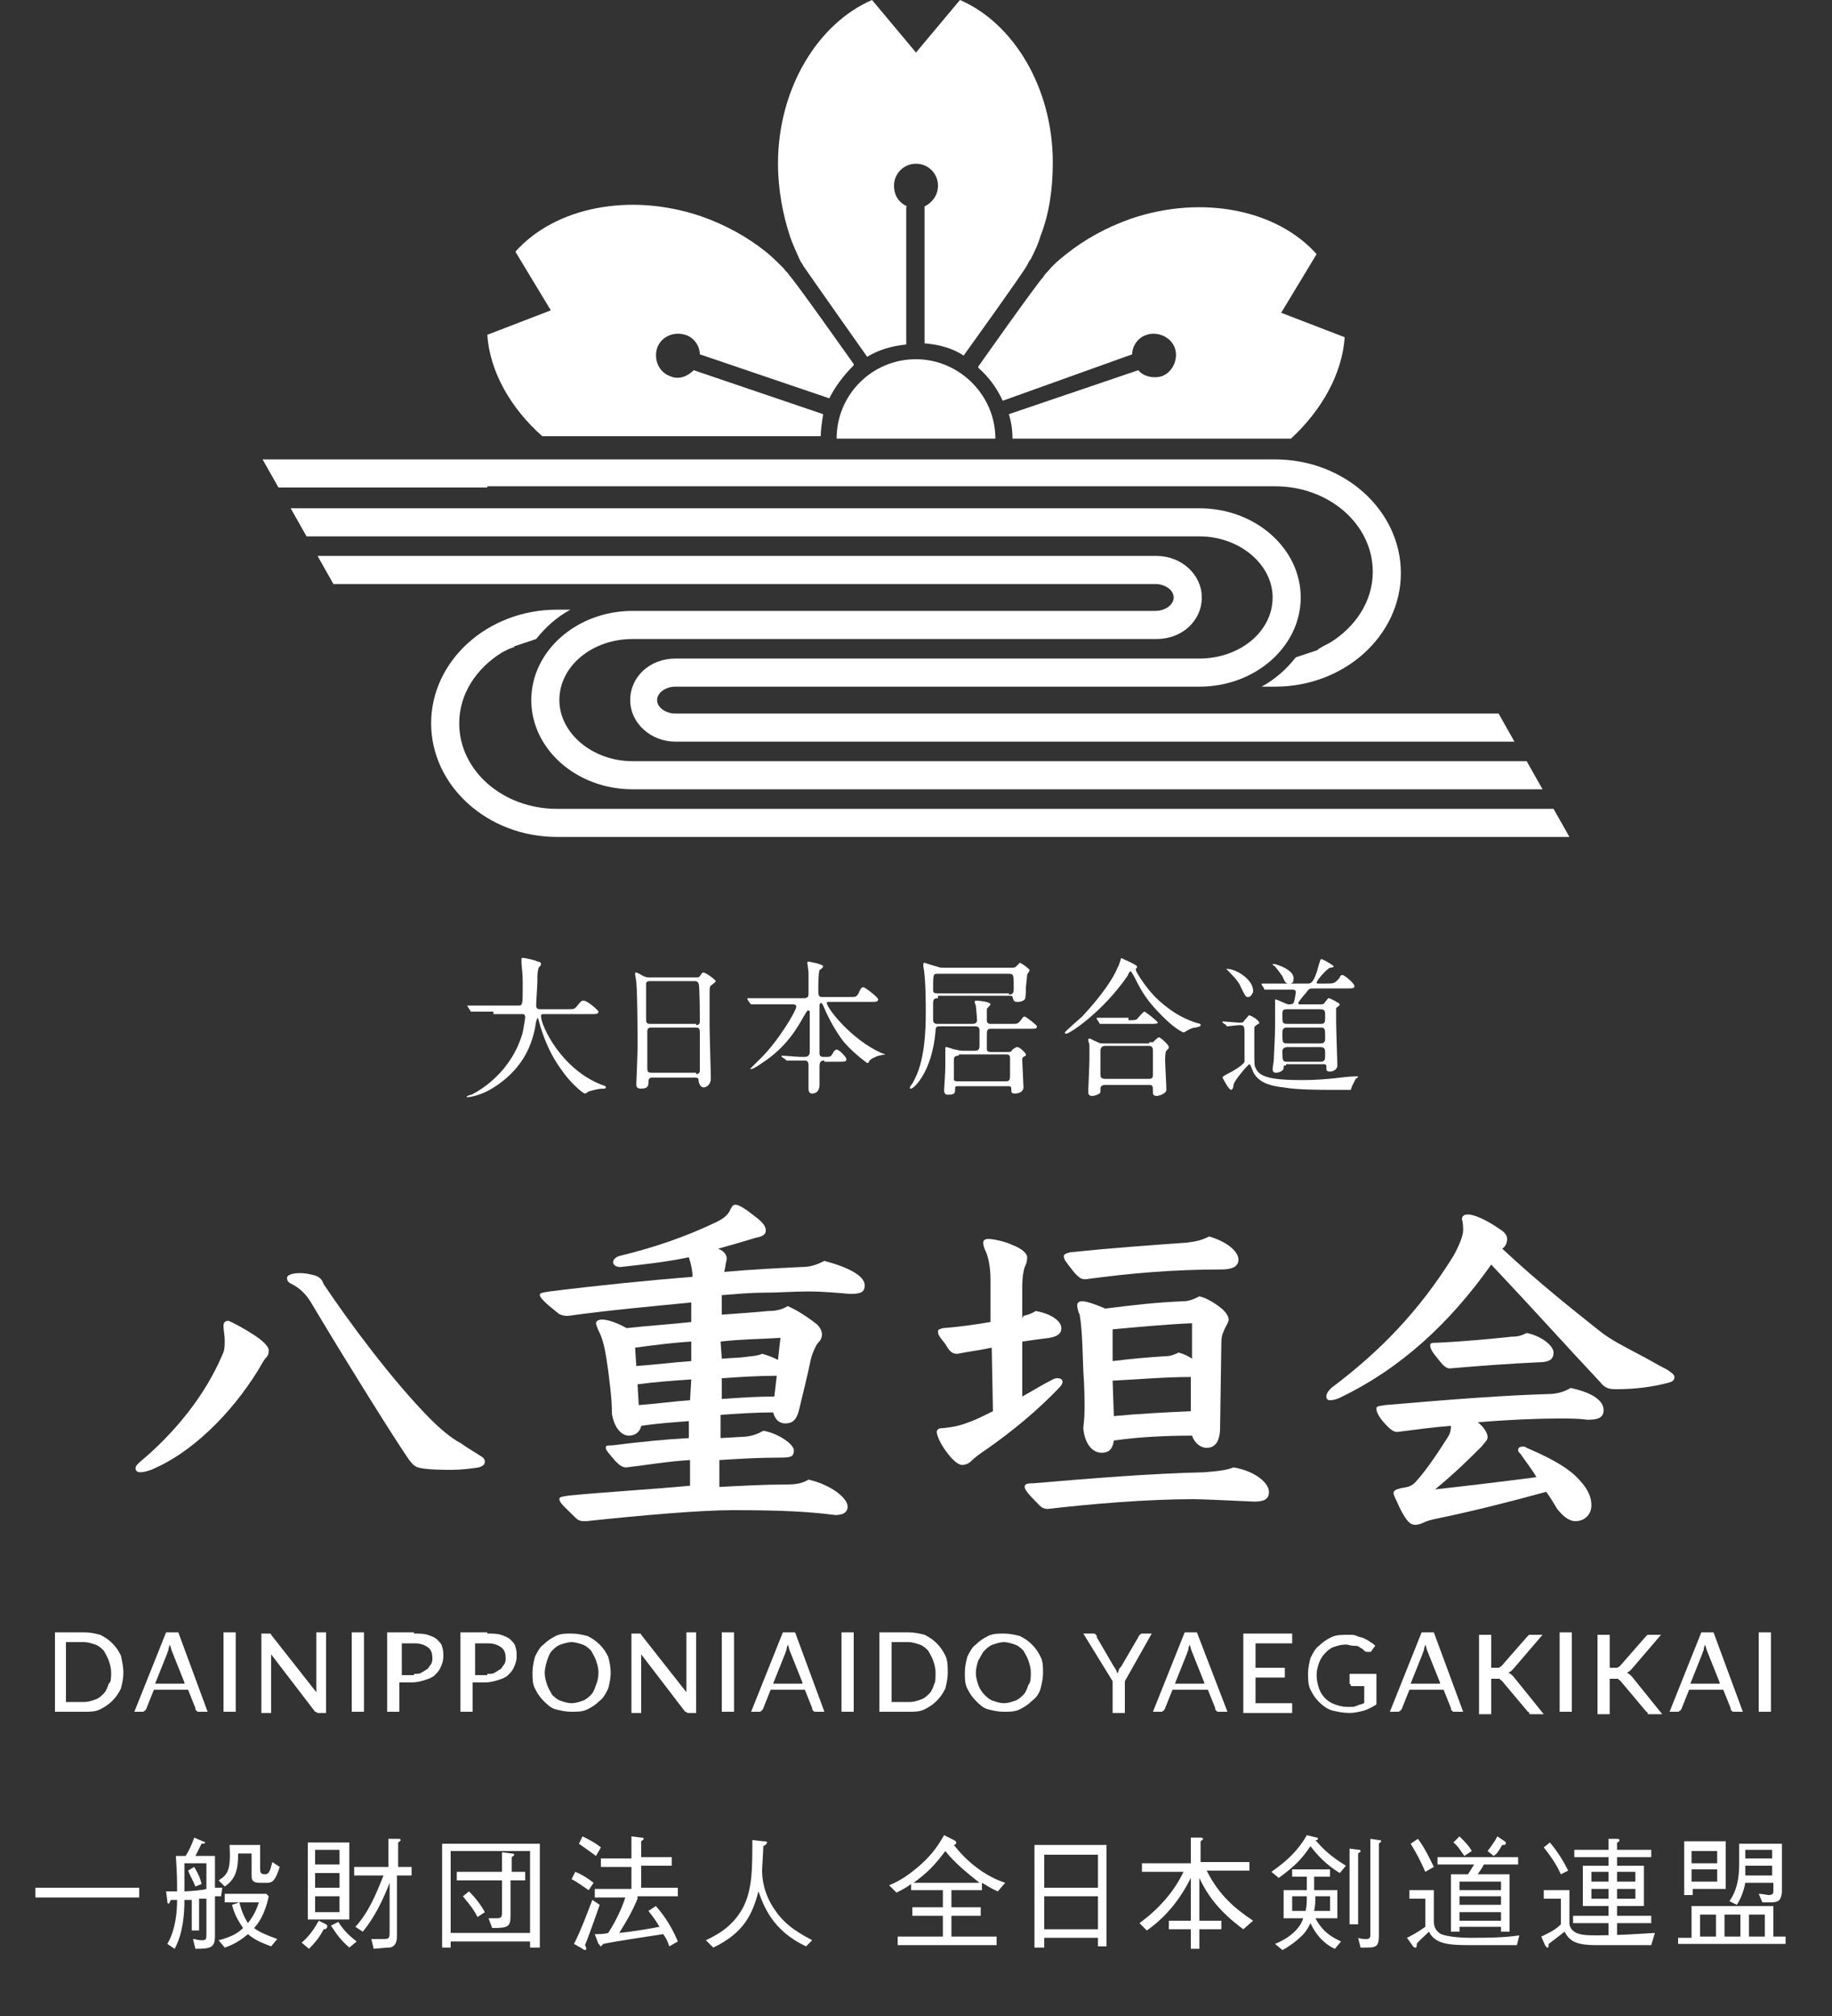 <?xml version="1.0" encoding="utf-8"?>
<!-- Generator: Adobe Illustrator 23.1.1, SVG Export Plug-In . SVG Version: 6.00 Build 0)  -->
<svg version="1.1" id="レイヤー_1" xmlns="http://www.w3.org/2000/svg" xmlns:xlink="http://www.w3.org/1999/xlink" x="0px"
	 y="0px" viewBox="0 0 150 165">
<rect x="0" y="0" width="150" height="165" fill="#333333" stroke="none"/>
<style type="text/css">
	.st0{fill:#fff;}
	.st1{fill:#fff;stroke:#fff;stroke-miterlimit:10;}
	.st2{fill:#fff;}
	.st3{fill:#fff;}
</style>
<g>
	<g>
		<polygon class="st0" points="74.9,32.1 75,32 74.9,32 		"/>
		<path class="st0" d="M74.3,16.9c-0.7-0.3-1.1-0.9-1.1-1.7c0-1,0.8-1.8,1.8-1.8c1,0,1.8,0.8,1.8,1.8c0,0.8-0.5,1.4-1.1,1.7v11.2
			c1.2,0.1,2.3,0.4,3.2,1l0,0c0,0,4.9-6.8,5.2-7.4c0.1-0.2,0.2-0.4,0.3-0.5c0.3-0.6,0.6-1.2,0.8-1.9c0.7-1.8,1-3.8,1-6
			C86.2,7.2,83,1.9,78.6,0L75,4.3l0,0h0l0,0L71.4,0c-4.4,1.9-7.7,7.2-7.7,13.4c0,2.1,0.4,4.2,1,6c0.2,0.6,0.5,1.2,0.8,1.9
			c0.1,0.2,0.2,0.3,0.3,0.5c0.4,0.6,5.2,7.4,5.2,7.4l0,0c1-0.6,2.1-0.9,3.2-1V16.9z"/>
		<polygon class="st0" points="75,4.3 75,4.3 75,4.3 		"/>
		<polygon class="st0" points="45.1,25.5 45.1,25.5 45.1,25.6 		"/>
		<polygon class="st0" points="104.9,25.6 104.9,25.5 104.9,25.5 		"/>
		<polygon class="st0" points="104.9,25.6 104.9,25.5 104.9,25.5 		"/>
		<polygon class="st0" points="45.1,25.5 45.1,25.5 45.1,25.6 		"/>
		<path class="st0" d="M75,29.4c-3.6,0-6.5,2.9-6.5,6.5h13C81.5,32.3,78.5,29.4,75,29.4z"/>
		<path class="st0" d="M67.4,33.9l-10.6-3.6c-0.5,0.5-1.2,0.8-1.9,0.5c-0.9-0.3-1.4-1.3-1.1-2.3c0.3-0.9,1.3-1.4,2.3-1.1
			c0.7,0.2,1.2,0.9,1.2,1.6l10.6,3.6c0.5-1,1.2-1.9,2-2.7l0-0.1c0,0-4.8-6.8-5.3-7.3c-0.1-0.2-0.3-0.3-0.4-0.5c-0.5-0.5-1-1-1.5-1.4
			c-1.5-1.2-3.3-2.2-5.3-2.9c-5.9-2-12-0.7-15.2,2.9l2.9,4.8l0,0l0,0l0,0l-5.2,2c0.2,3,1.9,6,4.5,8.3h22.8
			C67.2,35.2,67.3,34.5,67.4,33.9z"/>
		<path class="st0" d="M110.1,27.6l-5.2-2l0,0l0,0l0,0l2.9-4.8c-3.2-3.6-9.3-4.9-15.2-2.9c-2,0.7-3.8,1.7-5.3,2.9
			c-0.5,0.4-1,0.8-1.5,1.4c-0.1,0.1-0.3,0.3-0.4,0.5c-0.5,0.5-5.3,7.3-5.3,7.3l0,0.1c0.8,0.7,1.5,1.6,2,2.7L92.7,29
			c0-0.7,0.5-1.4,1.2-1.6c0.9-0.3,2,0.2,2.3,1.1c0.3,0.9-0.2,2-1.1,2.3c-0.7,0.2-1.5,0-1.9-0.5l-10.6,3.6c0.2,0.6,0.3,1.3,0.3,2
			h22.8C108.2,33.6,109.9,30.6,110.1,27.6z"/>
		<path class="st1" d="M95.3,50.4"/>
	</g>
	<path class="st0" d="M39.9,39.8h64.5c4.4,0,8,3.1,8,7c0,2.4-1.4,4.5-3.5,5.8c0,0-0.8,0.4-0.9,0.5c0,0-0.1,0-0.1,0.1
		c-0.6,0.2-1.2,0.4-1.8,0.6c-0.8,1-1.7,1.8-2.8,2.4h1.1h0c5.7,0,10.3-4.2,10.3-9.3c0-5.1-4.6-9.3-10.3-9.3h0H39.9H21.5l1.3,2.3H39.9
		z"/>
	<g>
		<path class="st0" d="M114.7,66.2H45.6c-4.4,0-8-3.1-8-7c0-2.4,1.4-4.5,3.5-5.8c0,0,0.6-0.3,0.6-0.3c0.1,0,0.2-0.1,0.3-0.1
			c0,0,0.1,0,0.1-0.1c0.6-0.2,1.2-0.4,1.8-0.6c0.8-1,1.7-1.8,2.8-2.4h-1.1h0c-5.7,0-10.3,4.2-10.3,9.3c0,5.1,4.6,9.3,10.3,9.3h0
			h69.1h13.8l-1.3-2.3H114.7z"/>
		<path class="st0" d="M55.3,58.4c-0.8,0-1.5-0.5-1.5-1.1c0-0.6,0.7-1.1,1.5-1.1h25.9v0h17c4.6,0,8.3-3.3,8.3-7.3s-3.7-7.3-8.3-7.3
			H23.8l1.3,2.3h73.1c3.3,0,6,2.3,6,5c0,2.8-2.7,5-6,5H85.8v0H55.3c-2.1,0-3.7,1.5-3.7,3.4c0,1.9,1.7,3.4,3.7,3.4H124l-1.3-2.3H55.3
			z"/>
		<path class="st0" d="M51.8,62.3c-3.3,0-6-2.3-6-5c0-2.8,2.7-5,6-5h23.2v0h19.7c2.1,0,3.7-1.5,3.7-3.4c0-1.9-1.7-3.4-3.7-3.4H26
			l1.3,2.3h67.3c0.8,0,1.5,0.5,1.5,1.1c0,0.6-0.7,1.1-1.5,1.1H79.5v0H51.8c-4.6,0-8.3,3.3-8.3,7.3c0,4,3.7,7.3,8.3,7.3h74.5
			l-1.3-2.3H51.8z"/>
	</g>
</g>
<g>
	<path class="st0" d="M40.4,82.8c-1.1,0-1.4,0-1.5,0c0,0-0.2,0-0.3,0c0,0-0.1,0-0.1-0.1l-0.2-0.3c0-0.1-0.1-0.1-0.1-0.1c0,0,0,0,0,0
		c0.1,0,0.5,0,0.5,0c0.6,0,1.1,0,1.6,0h2.1c0.4,0,0.4,0,0.4-1.7c0-0.3,0-0.9-0.1-1.7c0-0.1,0-0.3,0-0.4c0-0.1,0-0.1,0.1-0.1
		c0.2,0,1.1,0.2,1.2,0.3c0.2,0,0.3,0.1,0.3,0.2c0,0.1-0.1,0.2-0.2,0.3C44,79.6,44,79.7,44,80.3c0,0.3-0.1,1.7-0.1,2
		c0,0.3,0.2,0.3,0.4,0.3h2.1c0.6,0,0.6,0,0.8-0.2c0.4-0.5,0.4-0.5,0.6-0.5c0.3,0,1.2,0.8,1.2,0.9c0,0.2-0.2,0.2-0.6,0.2h-3.8
		c-0.3,0-0.3,0-0.3,0.2c0,0.7,1.6,4.3,5,5.6c0.3,0.1,0.3,0.1,0.3,0.2c0,0.1-0.1,0.1-0.2,0.1c-0.4,0-0.7,0.1-1.1,0.2
		c-0.1,0-0.3,0.2-0.4,0.2c-0.2,0-1.3-1-1.9-1.9c-0.9-1.2-1.5-2.6-1.9-4.1c0-0.1-0.1-0.2-0.1-0.2c0,0,0,0-0.1,0.3
		c-0.2,1.3-0.7,3.8-3.8,5.6c-0.9,0.5-1.7,0.6-1.8,0.6c0,0-0.1,0-0.1,0c0-0.1,0.3-0.2,0.4-0.2c0.8-0.4,3.3-1.9,4.2-5.1
		c0.1-0.5,0.2-1.2,0.2-1.2c0-0.3-0.1-0.3-0.3-0.3H40.4z"/>
	<path class="st0" d="M53.4,88.2c-0.1,0-0.3,0-0.3,0.3c0,0.3,0,0.6-0.6,0.6c-0.4,0-0.4-0.2-0.4-0.4c0,0,0.1-2.4,0.1-2.9
		c0-1.3,0-4.2-0.1-5.4c0-0.1-0.1-0.6-0.1-0.7c0-0.1,0-0.1,0.1-0.1c0,0,0.1,0,0.6,0.3C53,80,53,80,53.2,80h3.7c0.3,0,0.3,0,0.4-0.1
		c0.2-0.3,0.2-0.3,0.3-0.3c0.2,0,1,0.6,1,0.7c0,0.1-0.1,0.1-0.3,0.3c-0.2,0.1-0.2,0.2-0.2,0.8c0,1.3,0,1.5,0,2.6
		c0,0.7,0.1,3.7,0.1,4.3c0,0.4-0.3,0.7-0.6,0.7c0,0-0.3,0-0.4-0.5c0-0.2,0-0.3-0.3-0.3H53.4z M57,83.9c0.3,0,0.3-0.2,0.3-0.4
		c0-0.1,0-2.9-0.1-3c-0.1-0.2-0.2-0.2-0.3-0.2h-3.7c-0.2,0-0.3,0.1-0.3,0.2c0,0.1,0,2.7,0,2.9c0,0.2,0,0.4,0.3,0.4H57z M57,87.9
		c0.1,0,0.3,0,0.3-0.3c0-0.1,0-2.7,0-3c0-0.3,0-0.5-0.3-0.5h-3.7c-0.3,0-0.3,0.2-0.3,0.4c0,0.4,0,2.3,0,2.8c0,0.4,0,0.5,0.4,0.5H57z
		"/>
	<path class="st0" d="M67.5,86.8c-0.3,0-0.4,0.1-0.4,0.5c0,0.2,0,1.3,0,1.5c0,0.4-0.2,0.7-0.6,0.7c-0.3,0-0.3-0.3-0.3-0.4
		c0-0.1,0-0.7,0-0.7c0-0.4,0-1.1,0-1.2c0-0.4-0.2-0.4-0.3-0.4h-0.4c-0.3,0-0.6,0-0.8,0c-0.1,0-0.3,0-0.3,0s0,0-0.1-0.1L64,86.5
		c0,0,0,0,0-0.1c0,0,0,0,0,0c0.2,0,1.3,0.1,1.5,0.1h0.4c0.3,0,0.4-0.2,0.4-0.4c0-0.5,0-2.7,0-3.2c0-0.1,0-0.2-0.1-0.2
		c-0.1,0-0.1,0-0.4,0.5c-0.5,0.9-1.4,2.5-3.4,3.8c0,0-0.7,0.5-0.9,0.5c0,0-0.1,0-0.1,0s0.6-0.6,0.7-0.7c1.6-1.5,3.1-4.1,3.1-4.4
		c0-0.2-0.2-0.2-0.3-0.2h-1.6c-0.3,0-0.8,0-1.3,0c-0.1,0-0.4,0-0.5,0c0,0,0,0-0.1-0.1l-0.2-0.3c0,0,0-0.1,0-0.1c0,0,0,0,0,0
		c0.1,0,0.5,0,0.6,0c0.7,0,1.1,0,1.6,0h2.4c0.4,0,0.4-0.2,0.4-0.4c0-1,0-1.4,0-1.7c0-0.1-0.1-0.8-0.1-0.8c0-0.1,0.1-0.1,0.1-0.1
		c0,0,1.2,0.2,1.2,0.4c0,0.1-0.3,0.3-0.3,0.3c-0.1,0.3-0.1,1.3-0.1,1.6c0,0.4,0,0.6,0.3,0.6h2.2c0.6,0,0.6,0,0.8-0.3
		c0.2-0.5,0.3-0.5,0.4-0.5c0.1,0,1.2,0.8,1.2,1c0,0.2-0.2,0.2-0.6,0.2h-3.4c-0.2,0-0.2,0-0.2,0.1c0,0.4,2,3,4.5,4.1
		c0.3,0.1,0.3,0.1,0.3,0.1s-0.7,0.1-0.8,0.2c-0.2,0.1-0.3,0.1-0.5,0.3C71.1,87,71.1,87,71,87c0,0-1-0.7-1.8-1.6
		c-0.2-0.2-1.1-1.4-1.8-3.1c-0.1-0.2-0.1-0.2-0.2-0.2c-0.1,0-0.1,0.2-0.1,0.3c0,1,0,2.7,0,3.8c0,0.1,0,0.3,0.3,0.3h0.2
		c0.4,0,0.4,0,0.6-0.3c0-0.1,0.2-0.3,0.3-0.3c0.2,0,0.8,0.6,0.8,0.8c0,0.2-0.2,0.2-0.6,0.2H67.5z"/>
	<path class="st0" d="M76.8,81.7c-0.2,0-0.4,0-0.4,0.4c0,0.2,0,1.2,0,1.4c0,0.3,0.3,0.3,0.3,0.3h2.9c0.1,0,0.4,0,0.4-0.3
		c0-0.2-0.1-1.1-0.1-1.2c0,0-0.1-0.2-0.1-0.3c0-0.1,0.1-0.1,0.2-0.1c0.2,0,1.1,0.1,1.1,0.3c0,0.1-0.3,0.3-0.3,0.4c0,0.1,0,0.8,0,0.9
		c0,0.2,0.1,0.3,0.3,0.3h1.6c0.6,0,0.6,0,0.8-0.2c0.3-0.4,0.3-0.4,0.4-0.4c0.1,0,1,0.7,1,0.8c0,0.2-0.1,0.2-0.6,0.2h-3.2
		c-0.3,0-0.3,0.2-0.3,0.6c0,0.2,0,1,0,1.1c0,0.2,0.3,0.2,0.3,0.2h1.4c0.2,0,0.3,0,0.4-0.2c0.3-0.2,0.3-0.2,0.4-0.2
		c0.2,0,0.7,0.5,0.7,0.6c0,0.1,0,0.1-0.2,0.2c-0.1,0.1-0.1,0.1-0.1,0.3c0,0.1,0.1,2.1,0.1,2.2c0,0.3-0.3,0.5-0.7,0.5
		c-0.3,0-0.3-0.1-0.3-0.4c0-0.2-0.1-0.2-0.3-0.2h-4c-0.3,0-0.3,0-0.3,0.3c0,0.3-0.1,0.4-0.6,0.4c-0.3,0-0.3-0.3-0.3-0.4
		c0-0.1,0.1-1.3,0.1-1.9c0-0.3,0-0.8,0-1.2c0,0,0-0.3,0-0.3c0-0.1,0-0.1,0.1-0.1c0.1,0,0.6,0.2,0.7,0.2c0.4,0.1,0.6,0.1,0.7,0.1h0.9
		c0.4,0,0.4-0.2,0.4-0.5v-1.2c0-0.3-0.3-0.3-0.3-0.3h-3c-0.3,0-0.3,0.2-0.3,0.4c-0.3,3.4-1.8,4.7-2,4.7c-0.1,0-0.1,0-0.1-0.1
		c0-0.1,0.3-0.4,0.3-0.5c0.9-1.6,1-4,1-5.7c0-0.5,0-2.8-0.2-3.7c0,0,0-0.2,0-0.2s0-0.1,0.1-0.1c0,0,0.9,0.3,1,0.3
		c0.2,0.1,0.4,0.1,0.5,0.1h5.6c0.2,0,0.3,0,0.4-0.1c0.2-0.2,0.3-0.3,0.3-0.3c0.1,0,0.8,0.5,0.8,0.6c0,0.1-0.2,0.3-0.2,0.4
		c0,0.1-0.1,0.9-0.1,1c0,0.2,0,0.9-0.1,1c-0.2,0.2-0.5,0.2-0.6,0.2c-0.3,0-0.3-0.1-0.4-0.4c0-0.1-0.1-0.1-0.3-0.1H76.8z M82.6,81.4
		c0.4,0,0.4-0.2,0.4-0.6c0-1,0-1.1-0.4-1.1h-5.8c-0.4,0-0.4,0-0.4,1.3c0,0.2,0,0.3,0.4,0.3H82.6z M78.5,86.4c-0.4,0-0.4,0.2-0.4,0.4
		s0,1.5,0,1.6c0.1,0.1,0.2,0.1,0.3,0.1h4c0.3,0,0.3-0.2,0.3-0.6c0-0.2,0-1.1,0-1.3c0-0.3-0.2-0.3-0.3-0.3H78.5z"/>
	<path class="st0" d="M93.1,79.1C93.1,79.1,93.1,79.1,93.1,79.1c0,0.1,0,0.1-0.1,0.2c0,0,0,0.1,0,0.1c0,0.1,0.8,1.5,1.9,2.5
		c0.9,0.8,1.8,1.4,3,1.8c0.4,0.1,0.4,0.1,0.4,0.2c0,0.1,0,0.1-0.4,0.2c-0.3,0-0.6,0.2-0.8,0.3c0,0-0.1,0.1-0.2,0.1
		c0,0-0.6-0.2-1.7-1.3c-1.3-1.3-1.7-2-2.3-3.2c-0.1-0.2-0.3-0.5-0.3-0.5c-0.1,0-0.1,0-0.3,0.4c-2,2.9-4.7,4.7-5,4.7
		c-0.1,0-0.1,0-0.1-0.1c0-0.1,1.2-1.1,1.4-1.3c1.6-1.7,2.6-3.2,2.9-4c0.1-0.1,0.3-0.8,0.3-0.8C91.7,78.4,93,78.9,93.1,79.1z
		 M94.1,85.3c0.1,0,0.2,0,0.3,0c0.1-0.1,0.4-0.4,0.5-0.4c0.1,0,0.8,0.6,0.8,0.8c0,0.1,0,0.1-0.2,0.3c-0.1,0.1-0.1,0.6-0.1,0.8
		c0,0.4,0.1,2,0.1,2.4c0,0.3-0.6,0.5-0.8,0.5c-0.3,0-0.3-0.2-0.3-0.3c0-0.5,0-0.6-0.3-0.6h-3.6c-0.1,0-0.4,0-0.4,0.3s0,0.4-0.1,0.4
		c-0.1,0.1-0.4,0.2-0.6,0.2c-0.3,0-0.3-0.3-0.3-0.3c0-0.1,0.1-2.3,0.1-2.7c0-0.3,0-0.9,0-1.2c0,0-0.1-0.3-0.1-0.4c0,0,0-0.1,0.1-0.1
		c0.1,0,0.6,0.3,0.7,0.3c0.1,0.1,0.3,0.1,0.5,0.1H94.1z M92.4,83.5c0.4,0,0.6,0,0.7-0.1c0.1-0.1,0.5-0.6,0.6-0.6
		c0.1,0,1.1,0.8,1.1,0.9c0,0.1-0.3,0.1-0.6,0.1h-2.3c-0.9,0-1.2,0-1.5,0c0,0-0.2,0-0.3,0c0,0-0.1,0-0.1-0.1l-0.2-0.3
		c0,0,0-0.1,0-0.1c0,0,0,0,0,0c0.1,0,0.5,0,0.5,0c0.6,0,1.1,0,1.7,0H92.4z M94.1,88.3c0.3,0,0.3-0.2,0.3-0.4c0-0.3,0-1.6,0-1.9
		c0-0.1,0-0.4-0.3-0.4h-3.6c-0.3,0-0.4,0.2-0.4,0.4c0,0.3,0,1.6,0,1.9c0,0.2,0,0.4,0.4,0.4H94.1z"/>
	<path class="st0" d="M100.1,83.7C100,83.6,100,83.6,100.1,83.7c0-0.1,0-0.1,0-0.1c0.2,0,1.2,0.1,1.4,0.1c0.2,0,0.3,0,0.4-0.2
		c0.3-0.3,0.3-0.4,0.4-0.4c0.1,0,0.8,0.4,0.8,0.6c0,0.1,0,0.1-0.1,0.1c-0.1,0.1-0.3,0.2-0.3,0.3c0,0.1,0,1.3,0,1.5
		c0,1.5,0,1.6,0.1,1.8c0.3,0.7,1.1,1,3.8,1c2.2,0,3.5-0.3,4.3-0.3c0,0,0.3,0,0.3,0c0,0,0,0.1-0.2,0.2c0,0-0.2,0.4-0.3,0.6
		c0,0-0.1,0.3-0.1,0.3c0,0-1.2,0-1.4,0c-1.1,0-3,0-4.1-0.2c-0.9-0.1-1.9-0.3-2.4-1.1c-0.1-0.1-0.3-0.8-0.4-0.8
		c-0.1,0-1.3,1.4-1.3,1.7c0,0.2-0.1,0.4-0.2,0.4c-0.2,0-0.7-1-0.7-1c0-0.1,0.1-0.1,0.2-0.2c0.2-0.1,1.4-0.7,1.6-1.1
		c0-0.1,0-1.9,0-2.1c0-0.8,0-0.9-0.4-0.9c-0.2,0-0.9,0.1-1,0.1c0,0-0.1,0-0.1-0.1L100.1,83.7z M102.2,81.6c-0.2,0-0.2,0-0.6-0.8
		c-0.1-0.3-0.4-0.7-1-1.3c0,0-0.2-0.2-0.2-0.2c0,0,0.1,0,0.1,0c0.7,0,2.2,0.9,2.1,1.9C102.5,81.4,102.4,81.6,102.2,81.6z
		 M105.3,87.2c-0.2,0-0.2,0-0.2,0.2c0,0.3-0.5,0.4-0.6,0.4c-0.1,0-0.3,0-0.3-0.3c0-0.1,0.1-0.7,0.1-0.8c0-0.5,0.1-1.7,0.1-2.7
		c0-0.3,0-2.1,0-2.1c0,0,0-0.1,0-0.1c0.2,0,0.5,0.2,0.8,0.3c0,0,0.2,0.1,0.3,0.1c0.2,0,0.3,0,0.4-0.1c0.1-0.1,0.2-0.9,0.2-0.9
		c0-0.2-0.2-0.2-0.3-0.2h-0.4c-1.1,0-1.4,0-1.5,0c0,0-0.2,0-0.3,0s-0.1,0-0.1-0.1l-0.2-0.3c0,0,0-0.1,0-0.1c0,0,0,0,0,0
		c0.1,0,0.5,0,0.5,0c0.6,0,1.1,0,1.6,0h1.7c0.2,0,0.5,0,0.9-1.6c0,0,0.1-0.3,0.1-0.3s0-0.1,0.1-0.1c0.1,0,1,0.5,1,0.6
		c0,0.1-0.3,0.1-0.3,0.1c-0.4,0.2-1.1,1.1-1.1,1.2c0,0,0,0.1,0.1,0.1h0.7c0.6,0,0.7,0,1.1-0.5c0-0.1,0.1-0.2,0.2-0.2
		c0.2,0,1,0.7,1,0.9c0,0.2-0.2,0.2-0.6,0.2h-2.7c-0.4,0-0.4,0-0.7,0.4c-0.1,0.1-0.6,0.7-0.6,0.8c0,0.1,0.1,0.1,0.1,0.1h1.7
		c0.2,0,0.3,0,0.4-0.2c0.2-0.2,0.2-0.3,0.3-0.3c0.1,0,0.9,0.4,0.9,0.5c0,0.1-0.3,0.3-0.3,0.3c0,0.1,0,0.2,0,1.1
		c0,0.6,0.1,3.4,0.1,3.6c0,0.3-0.3,0.5-0.6,0.5c-0.3,0-0.3-0.1-0.3-0.3c0-0.2,0-0.3-0.2-0.3H105.3z M105.5,80.5
		c-0.2,0-0.3-0.1-0.5-0.6c-0.2-0.3-0.6-0.8-0.6-0.8c0,0-0.2-0.1-0.2-0.2c0,0,0.1,0,0.1,0c0.2,0,1.8,0.5,1.6,1.3
		C105.9,80.5,105.7,80.5,105.5,80.5z M108.1,85.4c0.4,0,0.4-0.2,0.4-0.5c0-0.7,0-0.8-0.4-0.8h-2.7c-0.4,0-0.4,0.2-0.4,0.5
		c0,0.7,0,0.8,0.4,0.8H108.1z M108.1,83.8c0.4,0,0.4-0.1,0.4-0.7c0-0.3,0-0.5-0.4-0.5h-2.7c-0.4,0-0.4,0.1-0.4,0.5
		c0,0.6,0,0.7,0.4,0.7H108.1z M108.1,86.9c0.4,0,0.4-0.2,0.4-0.6c0-0.4,0-0.6-0.4-0.6h-2.7c-0.3,0-0.4,0.2-0.4,0.3
		c0,0.8,0,0.9,0.4,0.9H108.1z"/>
</g>
<g>
	<path class="st2" d="M2.9,155.3v-0.8h8.5v0.8H2.9z"/>
	<path class="st2" d="M18.1,155.2c-0.1,0-0.3,0-0.5,0v3.2c0,1-0.3,1.1-1.6,1.1l-0.2-0.8c0.2,0,0.4,0.1,0.7,0.1
		c0.4,0,0.4-0.1,0.4-0.5v-2.9c-0.2,0-0.4,0-0.6,0v2.6h-0.6v-2.5c-0.2,0-0.4,0-0.6,0c0,1.1-0.1,2.7-0.8,4l-0.6-0.4
		c0.7-1.2,0.8-2.7,0.8-3.6c-0.2,0-0.4,0-0.5,0c-0.1,0.1-0.1,0.3-0.2,0.3c-0.1,0-0.1-0.1-0.1-0.2l-0.1-0.8c0.1,0,0.2,0,0.4,0
		c0.3,0,0.4,0,0.5,0c0-1,0-1.3-0.1-2.9h0.8c0.3-0.5,0.5-0.9,0.7-1.5l0.7,0.3c0.1,0,0.2,0.1,0.2,0.1c0,0.1-0.2,0.1-0.3,0.1
		c-0.2,0.4-0.3,0.6-0.5,1h1.6v2.6c0.3,0,0.4,0,0.6,0L18.1,155.2z M16.9,152.5h-1.8c0,0.7,0,1.8,0,2.3c0.3,0,1.6-0.1,1.8-0.2V152.5z
		 M16,154.4c-0.2-0.5-0.4-0.8-0.6-1.3l0.5-0.3c0.3,0.5,0.5,0.9,0.6,1.4L16,154.4z M21.8,154.1h-0.5c-0.6,0-0.7-0.2-0.7-0.6v-1.8
		h-1.1c0,1.3-0.2,2.1-1.1,2.7l-0.5-0.5c0.8-0.5,1-0.9,0.9-2.9h2.5v2c0,0.3,0.1,0.4,0.4,0.4c0.3,0,0.4-0.2,0.6-1l0.6,0.4
		C22.5,154.1,22.2,154.1,21.8,154.1z M22.2,159.3c-0.8-0.3-1.3-0.5-1.9-1c-0.7,0.6-1.3,0.9-1.9,1.1l-0.5-0.6c1.2-0.3,1.7-0.7,2-1
		c-0.4-0.6-0.7-1.1-0.9-1.9l0.6-0.2c0.2,0.8,0.4,1.2,0.7,1.7c0.3-0.4,0.6-0.8,0.9-1.7h-2.8v-0.7h3.4l0.2,0.2
		c-0.3,1.5-0.9,2.3-1.2,2.6c0.4,0.3,0.8,0.5,1.9,0.9L22.2,159.3z"/>
	<path class="st2" d="M26.5,157.9c-0.3,0.6-0.7,1.1-1.2,1.6l-0.6-0.5c0.8-0.7,1.1-1.3,1.4-1.8l0.6,0.3c0,0,0.1,0.1,0.1,0.1
		C26.8,157.9,26.6,157.9,26.5,157.9z M25.2,157.1v-6.3h3.4v6.3H25.2z M27.8,151.4h-2v1.2h2V151.4z M27.8,153.3h-2v1.2h2V153.3z
		 M27.8,155.2h-2v1.3h2V155.2z M28.6,159.4c-0.8-0.7-1.1-1.2-1.5-1.8l0.6-0.3c0.5,0.8,1,1.2,1.5,1.6L28.6,159.4z M32.5,153.5v4.9
		c0,0.3,0,0.9-0.6,1c-0.2,0-0.3,0-1.3,0.1l-0.2-0.8c0.2,0,0.6,0,0.9,0c0.5,0,0.6,0,0.6-0.5v-4.1c-0.5,1.3-1.2,2.8-2.2,4l-0.6-0.4
		c1.1-1.2,1.7-2.7,2.3-4.2H29v-0.7h2.8v-2.3l0.8,0c0.1,0,0.2,0,0.2,0.1c0,0.1-0.1,0.1-0.2,0.2v2h1.1v0.7H32.5z"/>
	<path class="st2" d="M43.4,159.4v-0.5h-6.5v0.5h-0.7v-8.5h8v8.5H43.4z M43.4,151.5h-6.5v6.7h6.5V151.5z M41.8,154.1v2.7
		c0,0.9-0.2,1-1.5,1l-0.3-0.8c0.2,0,0.4,0,0.7,0c0.3,0,0.4-0.1,0.4-0.4v-2.7h-3.7v-0.7h3.7v-1.6l0.8,0.1c0,0,0.2,0,0.2,0.1
		c0,0.1-0.1,0.1-0.2,0.2v1.2H43v0.7H41.8z M39.1,156.9c-0.4-0.8-0.9-1.3-1.2-1.7l0.5-0.4c0.5,0.5,0.9,1,1.3,1.7L39.1,156.9z"/>
	<path class="st2" d="M48.2,154.7c-0.6-0.4-1-0.7-1.4-0.9l0.3-0.6c0.5,0.2,1,0.5,1.5,0.9L48.2,154.7z M47.9,159.2
		c0.1,0.2,0.1,0.2,0.1,0.3c0,0.1-0.1,0.1-0.1,0.1c-0.1,0-0.2-0.1-0.2-0.1l-0.7-0.4c0.6-1.2,1-2.3,1.5-3.6l0.6,0.4
		C48.8,156.8,48,159,47.9,159.2z M48.8,151.9c-0.4-0.3-0.7-0.5-1.4-1l0.3-0.6c0.6,0.3,1,0.5,1.5,0.9L48.8,151.9z M52.2,155.4
		c-0.5,1.2-1,2-1.5,2.8c1.1-0.1,2.8-0.4,3.3-0.5c-0.6-1-0.8-1.1-0.9-1.3l0.6-0.4c0.7,0.8,1.3,1.7,1.8,2.9l-0.7,0.4
		c-0.1-0.3-0.2-0.6-0.5-1c-1.3,0.2-4,0.6-4.9,0.8c-0.1,0.1-0.2,0.2-0.2,0.2c-0.1,0-0.1-0.2-0.2-0.2l-0.3-0.8c0.3,0,0.8,0,1.1-0.1
		c0.7-1.1,1.1-2,1.4-2.9h-2.5v-0.7h3v-1.8h-2.5v-0.7h2.5v-1.8l0.8,0.1c0.1,0,0.2,0,0.2,0.1c0,0.1-0.1,0.1-0.2,0.2v1.3h2.5v0.7h-2.5
		v1.8h3v0.7H52.2z"/>
	<path class="st2" d="M66,159.3c-2.8-1.3-3.5-3.4-3.9-4.5c-0.5,1.9-1.2,3.4-3.7,4.6l-0.6-0.6c0.8-0.4,2.1-1,3-2.6
		c0.8-1.5,0.8-3.2,0.8-5.6l0.9,0.1c0.2,0,0.3,0,0.3,0.1c0,0.1-0.1,0.2-0.3,0.3c0,0.3-0.1,1.7-0.1,2c0,0.6,0.1,1.9,1.1,3.3
		c0.9,1.3,2.1,1.9,3,2.4L66,159.3z"/>
	<path class="st2" d="M81.7,154.8c-0.7-0.3-0.9-0.5-1.3-0.7v0.6h-2.5v1.4h2.4v0.7h-2.4v1.7h3.7v0.7h-8.1v-0.7h3.7v-1.7h-2.5v-0.7
		h2.5v-1.4h-2.6v-0.5c-0.4,0.3-0.8,0.5-1.2,0.7l-0.6-0.6c1-0.4,1.8-1,2.6-1.7c1-0.9,1.5-1.7,1.9-2.4l0.8,0.4c0,0,0.2,0.1,0.2,0.2
		c0,0.1-0.1,0.2-0.2,0.2c1.4,1.8,3,2.7,4.2,3.1L81.7,154.8z M77.4,151.5c-0.9,1.2-1.5,1.8-2.6,2.6h5.4
		C79.2,153.3,78.2,152.5,77.4,151.5z"/>
	<path class="st2" d="M89.9,159.4v-0.8h-4.4v0.8h-0.8V151h5.9v8.3H89.9z M89.9,151.8h-4.4v2.7h4.4V151.8z M89.9,155.2h-4.4v2.7h4.4
		V155.2z"/>
	<path class="st2" d="M101.8,157.9c-1.9-1.4-2.9-2.7-3.6-4.2v3.5h1.8v0.7h-1.8v1.6h-0.7v-1.6h-1.8v-0.7h1.8v-3.5
		c-0.8,1.6-1.9,3.1-3.6,4.3l-0.6-0.6c1.5-1.1,2.8-2.5,3.6-4.2h-3.4v-0.7h4v-2.1l0.8,0c0,0,0.2,0,0.2,0.1c0,0.1-0.1,0.1-0.2,0.2v1.7
		h4v0.7h-3.5c1,2,2.3,3.1,3.8,4.1L101.8,157.9z"/>
	<path class="st2" d="M109.7,153.3c-1-0.6-1.8-1.4-2.4-2.2c-0.7,1-1.1,1.5-2.6,2.6l-0.6-0.5c0.7-0.5,2-1.4,2.9-3l0.8,0.2
		c0.1,0,0.1,0,0.1,0.1s0,0.1-0.2,0.1c0.6,0.7,1.2,1.3,2.5,2.1L109.7,153.3z M109.3,159.5c-0.5-0.2-1.4-0.8-2-2.1
		c-0.2,0.4-0.4,0.8-1,1.3c-0.1,0.1-0.7,0.6-1.3,0.9l-0.6-0.5c1.7-0.7,2.2-1.7,2.3-2.1h-1.6v-2.3h1.9v-1.1h-1.2V153h3.1v0.6h-1.3v1.1
		h1.9v2.3h-1.8c0.4,0.7,0.8,1.3,2.1,1.9L109.3,159.5z M105.8,155.2v1.2h1.1c0.1-0.4,0.1-0.8,0.1-1.2H105.8z M108.9,155.2h-1.2
		c0,0.4,0,0.7-0.1,1.2h1.3V155.2z M111.2,151.7v5.8h-0.7v-6.2l0.8,0.1c0,0,0.1,0,0.1,0.1C111.4,151.6,111.3,151.6,111.2,151.7z
		 M112.9,150.9v7.5c0,0.6-0.1,0.8-0.3,0.9c-0.2,0.1-0.3,0.1-1.2,0.1l-0.2-0.8c0.2,0.1,0.5,0.1,0.7,0.1c0.3,0,0.3-0.2,0.3-0.4v-7.8
		l0.7,0.1c0,0,0.2,0,0.2,0.1C113.1,150.7,113,150.8,112.9,150.9z"/>
	<path class="st2" d="M124.2,159.2h-3.9c-1.7,0-2.8-0.1-3.3-1.1c-0.5,0.5-0.8,0.7-1,1c0,0.2,0,0.3-0.1,0.3c-0.1,0-0.1,0-0.2-0.1
		l-0.5-0.7c0.4-0.2,0.8-0.4,1.5-0.9v-2.3h-1.3v-0.7h2v2.6c0,0.4,0.2,0.8,0.6,1c0.5,0.2,1.5,0.3,2.4,0.3c1.3,0,2.7,0,4-0.2
		L124.2,159.2z M116.7,153.2c-0.3-0.7-0.7-1.5-1.2-2.3l0.6-0.4c0.6,0.8,1.1,1.9,1.3,2.3L116.7,153.2z M121.5,152.6
		c-0.2,0.4-0.4,0.6-0.5,0.8h2.6v4.7h-0.7v-0.4h-3.4v0.4h-0.7v-4.7h1.4c0.2-0.3,0.3-0.5,0.5-0.8h-3V152h6.6v0.6H121.5z M119.9,151.9
		c-0.3-0.4-0.5-0.8-0.9-1.1l0.5-0.5c0.5,0.5,0.8,0.8,1,1.2L119.9,151.9z M122.9,154h-3.4v0.7h3.4V154z M122.9,155.2h-3.4v0.7h3.4
		V155.2z M122.9,156.5h-3.4v0.7h3.4V156.5z M123,151c-0.3,0.5-0.4,0.7-0.7,0.9l-0.5-0.4c0.3-0.4,0.6-0.8,0.8-1.2l0.6,0.4
		c0,0,0.1,0.1,0.1,0.1C123.3,151,123.2,151,123,151z"/>
	<path class="st2" d="M135.2,159.2c-3.6,0-4,0-4.5,0c-1.8,0-2.2-0.4-2.6-1.1c-0.5,0.4-0.9,0.7-1.3,1c0,0.2,0,0.3-0.1,0.3
		c-0.1,0-0.1-0.1-0.2-0.2l-0.3-0.7c0.6-0.3,1.1-0.5,1.6-1v-2.1h-1.4v-0.7h2.1v2.7c0,0.2,0.1,0.5,0.4,0.7c0.4,0.3,1.2,0.3,1.9,0.3
		c1.5,0,3.1-0.1,4.7-0.2L135.2,159.2z M127.8,153.4c-0.4-0.9-1-1.7-1.4-2.2l0.5-0.4c0.6,0.7,1.1,1.5,1.5,2.3L127.8,153.4z
		 M132.4,157.4v1h-0.7v-1h-2.9v-0.6h2.9V156h-2.1v-3.3h2.1V152h-2.8v-0.6h2.8v-0.9l0.7,0c0,0,0.2,0,0.2,0.1c0,0.1-0.1,0.2-0.2,0.2
		v0.6h2.8v0.6h-2.8v0.7h2.2v3.3h-2.2v0.8h2.8v0.6H132.4z M131.7,153.2h-1.4v0.8h1.4V153.2z M131.7,154.6h-1.4v0.8h1.4V154.6z
		 M133.9,153.2h-1.5v0.8h1.5V153.2z M133.9,154.6h-1.5v0.8h1.5V154.6z"/>
	<path class="st2" d="M137.4,159.2v-0.6h1.1V156h6.7v2.5h1v0.6H137.4z M138.6,154.7v0.4h-0.7v-4.4h3.4v3.9H138.6z M140.6,151.5h-2.1
		v1h2.1V151.5z M140.6,153h-2.1v1h2.1V153z M140.5,156.7h-1.3v1.8h1.3V156.7z M142.5,156.7h-1.3v1.8h1.3V156.7z M144.9,155.7h-0.6
		l-0.3-0.7c0.3,0,0.7,0.1,0.8,0.1c0.3,0,0.4-0.1,0.4-0.3v-0.7h-2.3c-0.1,0.6-0.4,1.4-0.7,1.8l-0.6-0.3c0.8-1.1,0.8-2.5,0.8-3.2
		c0-0.5,0-1.1,0-1.5h3.5v4C145.8,155.6,145.6,155.7,144.9,155.7z M145.1,152.7h-2.2c0,0.3,0,0.5,0,0.8h2.2V152.7z M145.1,151.4h-2.2
		v0.7h2.2V151.4z M144.5,156.7h-1.3v1.8h1.3V156.7z"/>
</g>
<g>
	<path class="st2" d="M10.1,136.9c0,0.5-0.1,0.9-0.2,1.3c-0.2,0.4-0.4,0.7-0.7,1c-0.3,0.3-0.6,0.5-1,0.7c-0.4,0.2-0.8,0.2-1.3,0.2
		H4.5v-6.5h2.4c0.5,0,0.9,0.1,1.3,0.2c0.4,0.2,0.7,0.4,1,0.7c0.3,0.3,0.5,0.6,0.7,1C10,136,10.1,136.4,10.1,136.9z M9.1,136.9
		c0-0.4-0.1-0.7-0.2-1s-0.3-0.6-0.4-0.8c-0.2-0.2-0.4-0.4-0.7-0.5c-0.3-0.1-0.6-0.2-0.9-0.2H5.4v4.9h1.5c0.3,0,0.6-0.1,0.9-0.2
		c0.3-0.1,0.5-0.3,0.7-0.5c0.2-0.2,0.3-0.5,0.4-0.8C9.1,137.7,9.1,137.3,9.1,136.9z"/>
	<path class="st2" d="M17,140.1h-0.7c-0.1,0-0.2,0-0.2-0.1c-0.1,0-0.1-0.1-0.1-0.2l-0.6-1.5h-2.8l-0.6,1.5c0,0.1-0.1,0.1-0.1,0.2
		c-0.1,0-0.1,0.1-0.2,0.1h-0.7l2.6-6.5h1L17,140.1z M15.1,137.7l-1-2.5c-0.1-0.2-0.1-0.4-0.2-0.6c0,0.1-0.1,0.2-0.1,0.4
		c0,0.1-0.1,0.2-0.1,0.3l-1,2.5H15.1z"/>
	<path class="st2" d="M19.3,140.1h-1v-6.5h1V140.1z"/>
	<path class="st2" d="M26.7,133.7v6.5h-0.5c-0.1,0-0.1,0-0.2,0c0,0-0.1-0.1-0.2-0.1l-3.6-4.7c0,0.1,0,0.2,0,0.2s0,0.2,0,0.2v4.4
		h-0.8v-6.5h0.5c0.1,0,0.1,0,0.2,0s0.1,0.1,0.1,0.1l3.7,4.7c0-0.1,0-0.2,0-0.3c0-0.1,0-0.2,0-0.2v-4.4H26.7z"/>
	<path class="st2" d="M29.8,140.1h-1v-6.5h1V140.1z"/>
	<path class="st2" d="M33.9,133.7c0.4,0,0.8,0,1.1,0.1c0.3,0.1,0.6,0.2,0.8,0.4c0.2,0.2,0.4,0.4,0.4,0.6c0.1,0.2,0.1,0.5,0.1,0.8
		c0,0.3-0.1,0.6-0.2,0.8c-0.1,0.3-0.3,0.5-0.5,0.7c-0.2,0.2-0.5,0.3-0.8,0.4s-0.7,0.2-1.1,0.2h-1v2.4h-1v-6.5H33.9z M33.9,137
		c0.2,0,0.5,0,0.6-0.1c0.2-0.1,0.3-0.2,0.5-0.3c0.1-0.1,0.2-0.3,0.3-0.4c0.1-0.2,0.1-0.3,0.1-0.5c0-0.4-0.1-0.7-0.4-0.9
		s-0.6-0.3-1.1-0.3h-1v2.6H33.9z"/>
	<path class="st2" d="M39.9,133.7c0.4,0,0.8,0,1.1,0.1c0.3,0.1,0.6,0.2,0.8,0.4c0.2,0.2,0.4,0.4,0.4,0.6c0.1,0.2,0.1,0.5,0.1,0.8
		c0,0.3-0.1,0.6-0.2,0.8c-0.1,0.3-0.3,0.5-0.5,0.7c-0.2,0.2-0.5,0.3-0.8,0.4s-0.7,0.2-1.1,0.2h-1v2.4h-1v-6.5H39.9z M39.9,137
		c0.2,0,0.5,0,0.6-0.1c0.2-0.1,0.3-0.2,0.5-0.3c0.1-0.1,0.2-0.3,0.3-0.4c0.1-0.2,0.1-0.3,0.1-0.5c0-0.4-0.1-0.7-0.4-0.9
		s-0.6-0.3-1.1-0.3h-1v2.6H39.9z"/>
	<path class="st2" d="M50,136.9c0,0.5-0.1,0.9-0.2,1.3c-0.2,0.4-0.4,0.8-0.7,1c-0.3,0.3-0.6,0.5-1,0.7s-0.8,0.2-1.3,0.2
		c-0.5,0-0.9-0.1-1.3-0.2s-0.7-0.4-1-0.7c-0.3-0.3-0.5-0.6-0.7-1c-0.2-0.4-0.2-0.8-0.2-1.3c0-0.5,0.1-0.9,0.2-1.3
		c0.2-0.4,0.4-0.8,0.7-1c0.3-0.3,0.6-0.5,1-0.7c0.4-0.2,0.8-0.2,1.3-0.2c0.5,0,0.9,0.1,1.3,0.2c0.4,0.2,0.7,0.4,1,0.7
		c0.3,0.3,0.5,0.6,0.7,1C49.9,136,50,136.4,50,136.9z M49,136.9c0-0.4-0.1-0.7-0.2-1c-0.1-0.3-0.3-0.6-0.4-0.8
		c-0.2-0.2-0.4-0.4-0.7-0.5s-0.6-0.2-0.9-0.2s-0.6,0.1-0.9,0.2c-0.3,0.1-0.5,0.3-0.7,0.5c-0.2,0.2-0.3,0.5-0.4,0.8
		c-0.1,0.3-0.2,0.7-0.2,1c0,0.4,0.1,0.7,0.2,1c0.1,0.3,0.3,0.6,0.4,0.8c0.2,0.2,0.4,0.4,0.7,0.5c0.3,0.1,0.6,0.2,0.9,0.2
		s0.6-0.1,0.9-0.2c0.3-0.1,0.5-0.3,0.7-0.5c0.2-0.2,0.3-0.5,0.4-0.8C48.9,137.7,49,137.3,49,136.9z"/>
	<path class="st2" d="M57,133.7v6.5h-0.5c-0.1,0-0.1,0-0.2,0c0,0-0.1-0.1-0.2-0.1l-3.6-4.7c0,0.1,0,0.2,0,0.2s0,0.2,0,0.2v4.4h-0.8
		v-6.5h0.5c0.1,0,0.1,0,0.2,0s0.1,0.1,0.1,0.1l3.7,4.7c0-0.1,0-0.2,0-0.3c0-0.1,0-0.2,0-0.2v-4.4H57z"/>
	<path class="st2" d="M60.1,140.1h-1v-6.5h1V140.1z"/>
	<path class="st2" d="M67.5,140.1h-0.7c-0.1,0-0.2,0-0.2-0.1c-0.1,0-0.1-0.1-0.1-0.2l-0.6-1.5h-2.8l-0.6,1.5c0,0.1-0.1,0.1-0.1,0.2
		c-0.1,0-0.1,0.1-0.2,0.1h-0.7l2.6-6.5h1L67.5,140.1z M65.7,137.7l-1-2.5c-0.1-0.2-0.1-0.4-0.2-0.6c0,0.1-0.1,0.2-0.1,0.4
		c0,0.1-0.1,0.2-0.1,0.3l-1,2.5H65.7z"/>
	<path class="st2" d="M69.9,140.1h-1v-6.5h1V140.1z"/>
	<path class="st2" d="M77.6,136.9c0,0.5-0.1,0.9-0.2,1.3c-0.2,0.4-0.4,0.7-0.7,1c-0.3,0.3-0.6,0.5-1,0.7c-0.4,0.2-0.8,0.2-1.3,0.2
		H72v-6.5h2.4c0.5,0,0.9,0.1,1.3,0.2c0.4,0.2,0.7,0.4,1,0.7c0.3,0.3,0.5,0.6,0.7,1S77.6,136.4,77.6,136.9z M76.6,136.9
		c0-0.4-0.1-0.7-0.2-1c-0.1-0.3-0.3-0.6-0.4-0.8c-0.2-0.2-0.4-0.4-0.7-0.5c-0.3-0.1-0.6-0.2-0.9-0.2H73v4.9h1.5
		c0.3,0,0.6-0.1,0.9-0.2c0.3-0.1,0.5-0.3,0.7-0.5c0.2-0.2,0.3-0.5,0.4-0.8C76.6,137.7,76.6,137.3,76.6,136.9z"/>
	<path class="st2" d="M85.4,136.9c0,0.5-0.1,0.9-0.2,1.3s-0.4,0.8-0.7,1c-0.3,0.3-0.6,0.5-1,0.7c-0.4,0.2-0.8,0.2-1.3,0.2
		c-0.5,0-0.9-0.1-1.3-0.2s-0.7-0.4-1-0.7c-0.3-0.3-0.5-0.6-0.7-1c-0.2-0.4-0.2-0.8-0.2-1.3c0-0.5,0.1-0.9,0.2-1.3
		c0.2-0.4,0.4-0.8,0.7-1c0.3-0.3,0.6-0.5,1-0.7c0.4-0.2,0.8-0.2,1.3-0.2c0.5,0,0.9,0.1,1.3,0.2c0.4,0.2,0.7,0.4,1,0.7
		c0.3,0.3,0.5,0.6,0.7,1S85.4,136.4,85.4,136.9z M84.4,136.9c0-0.4-0.1-0.7-0.2-1c-0.1-0.3-0.3-0.6-0.4-0.8
		c-0.2-0.2-0.4-0.4-0.7-0.5s-0.6-0.2-0.9-0.2c-0.3,0-0.6,0.1-0.9,0.2s-0.5,0.3-0.7,0.5c-0.2,0.2-0.3,0.5-0.5,0.8
		c-0.1,0.3-0.2,0.7-0.2,1c0,0.4,0.1,0.7,0.2,1c0.1,0.3,0.3,0.6,0.5,0.8c0.2,0.2,0.4,0.4,0.7,0.5c0.3,0.1,0.6,0.2,0.9,0.2
		c0.3,0,0.6-0.1,0.9-0.2c0.3-0.1,0.5-0.3,0.7-0.5c0.2-0.2,0.3-0.5,0.4-0.8C84.4,137.7,84.4,137.3,84.4,136.9z"/>
	<path class="st3" d="M92.1,137.6v2.6h-1v-2.6l-2.4-3.9h0.8c0.1,0,0.2,0,0.2,0.1c0.1,0,0.1,0.1,0.1,0.2l1.4,2.4
		c0.1,0.1,0.1,0.2,0.2,0.3c0,0.1,0.1,0.2,0.1,0.3c0-0.1,0.1-0.2,0.1-0.3c0-0.1,0.1-0.2,0.2-0.3l1.4-2.4c0-0.1,0.1-0.1,0.1-0.2
		c0.1,0,0.1-0.1,0.2-0.1h0.8L92.1,137.6z"/>
	<path class="st3" d="M100.5,140.1h-0.7c-0.1,0-0.2,0-0.2-0.1c-0.1,0-0.1-0.1-0.1-0.2l-0.6-1.5H96l-0.6,1.5c0,0.1-0.1,0.1-0.1,0.2
		c-0.1,0-0.1,0.1-0.2,0.1h-0.7l2.6-6.5h1L100.5,140.1z M98.6,137.7l-1-2.5c-0.1-0.2-0.1-0.4-0.2-0.6c0,0.1-0.1,0.2-0.1,0.4
		c0,0.1-0.1,0.2-0.1,0.3l-1,2.5H98.6z"/>
	<path class="st2" d="M105.8,139.4l0,0.8h-4v-6.5h4v0.8h-3v2h2.4v0.8h-2.4v2.1H105.8z"/>
	<path class="st2" d="M112.7,137v2.5c-0.3,0.2-0.7,0.4-1,0.5c-0.4,0.1-0.8,0.2-1.2,0.2c-0.5,0-1-0.1-1.4-0.2s-0.8-0.4-1.1-0.7
		s-0.5-0.6-0.7-1c-0.2-0.4-0.2-0.9-0.2-1.3c0-0.5,0.1-0.9,0.2-1.3c0.2-0.4,0.4-0.8,0.7-1c0.3-0.3,0.6-0.5,1-0.7
		c0.4-0.2,0.9-0.2,1.4-0.2c0.3,0,0.5,0,0.7,0.1s0.4,0.1,0.6,0.2c0.2,0.1,0.4,0.2,0.5,0.3c0.2,0.1,0.3,0.2,0.4,0.3l-0.3,0.4
		c0,0.1-0.1,0.1-0.2,0.1c-0.1,0-0.1,0-0.2,0c-0.1,0-0.2-0.1-0.3-0.2c-0.1-0.1-0.2-0.1-0.3-0.2c-0.1-0.1-0.3-0.1-0.5-0.1
		s-0.4-0.1-0.6-0.1c-0.4,0-0.7,0.1-1,0.2c-0.3,0.1-0.5,0.3-0.7,0.5c-0.2,0.2-0.4,0.5-0.5,0.8s-0.2,0.6-0.2,1c0,0.4,0.1,0.8,0.2,1.1
		s0.3,0.6,0.5,0.8c0.2,0.2,0.5,0.4,0.8,0.5c0.3,0.1,0.6,0.2,1,0.2c0.1,0,0.3,0,0.4,0c0.1,0,0.2,0,0.4-0.1c0.1,0,0.2-0.1,0.3-0.1
		s0.2-0.1,0.3-0.1v-1.4h-1c-0.1,0-0.1,0-0.1-0.1c0,0-0.1-0.1-0.1-0.1V137H112.7z"/>
	<path class="st2" d="M119.8,140.1h-0.7c-0.1,0-0.2,0-0.2-0.1c-0.1,0-0.1-0.1-0.1-0.2l-0.6-1.5h-2.8l-0.6,1.5c0,0.1-0.1,0.1-0.1,0.2
		c-0.1,0-0.1,0.1-0.2,0.1h-0.7l2.6-6.5h1L119.8,140.1z M117.9,137.7l-1-2.5c-0.1-0.2-0.1-0.4-0.2-0.6c0,0.1-0.1,0.2-0.1,0.4
		c0,0.1-0.1,0.2-0.1,0.3l-1,2.5H117.9z"/>
	<path class="st2" d="M122.1,136.5h0.3c0.1,0,0.2,0,0.3,0s0.1-0.1,0.2-0.1l2.1-2.4c0.1-0.1,0.1-0.1,0.2-0.2c0.1,0,0.2,0,0.3,0h0.8
		l-2.4,2.8c-0.1,0.1-0.1,0.1-0.2,0.2c-0.1,0-0.1,0.1-0.2,0.1c0.2,0.1,0.3,0.2,0.4,0.3l2.5,3.1h-0.8c-0.1,0-0.1,0-0.2,0
		c0,0-0.1,0-0.1,0c0,0-0.1,0-0.1-0.1c0,0,0-0.1-0.1-0.1l-2.1-2.5c0,0-0.1-0.1-0.1-0.1c0,0-0.1,0-0.1-0.1c0,0-0.1,0-0.1,0
		c-0.1,0-0.1,0-0.2,0h-0.4v2.9h-1v-6.5h1V136.5z"/>
	<path class="st2" d="M128.7,140.1h-1v-6.5h1V140.1z"/>
	<path class="st2" d="M131.8,136.5h0.3c0.1,0,0.2,0,0.3,0s0.1-0.1,0.2-0.1l2.1-2.4c0.1-0.1,0.1-0.1,0.2-0.2c0.1,0,0.2,0,0.3,0h0.8
		l-2.4,2.8c-0.1,0.1-0.1,0.1-0.2,0.2c-0.1,0-0.1,0.1-0.2,0.1c0.2,0.1,0.3,0.2,0.4,0.3l2.5,3.1h-0.8c-0.1,0-0.1,0-0.2,0
		c0,0-0.1,0-0.1,0c0,0-0.1,0-0.1-0.1c0,0,0-0.1-0.1-0.1l-2.1-2.5c0,0-0.1-0.1-0.1-0.1c0,0-0.1,0-0.1-0.1c0,0-0.1,0-0.1,0
		c-0.1,0-0.1,0-0.2,0h-0.4v2.9h-1v-6.5h1V136.5z"/>
	<path class="st2" d="M142.7,140.1H142c-0.1,0-0.2,0-0.2-0.1c-0.1,0-0.1-0.1-0.1-0.2l-0.6-1.5h-2.8l-0.6,1.5c0,0.1-0.1,0.1-0.1,0.2
		c-0.1,0-0.1,0.1-0.2,0.1h-0.7l2.6-6.5h1L142.7,140.1z M140.8,137.7l-1-2.5c-0.1-0.2-0.1-0.4-0.2-0.6c0,0.1-0.1,0.2-0.1,0.4
		c0,0.1-0.1,0.2-0.1,0.3l-1,2.5H140.8z"/>
	<path class="st2" d="M145,140.1h-1v-6.5h1V140.1z"/>
</g>
<g>
	<path class="st3" d="M20.7,109.2c0.8,0.5,1.3,1,1.3,1.3c0,0.2,0,0.4-0.2,0.6c-0.2,0.2-0.4,0.6-0.7,1.1c-2.3,3.7-5.5,6.7-8.5,8
		c-0.4,0.2-0.9,0.3-1.1,0.3c-0.2,0-0.4-0.1-0.4-0.3c0-0.2,0.1-0.3,0.3-0.5c2.9-2.4,5.4-5.5,6.8-8.8c0.2-0.4,0.2-0.7,0.2-1.2
		c0-0.4-0.1-0.8-0.1-1.2c0-0.2,0.1-0.4,0.4-0.4C19,108.2,20.1,108.8,20.7,109.2z M39.7,119.6c0,0.3-0.2,0.4-0.5,0.5
		c-0.6,0.1-1.5,0.2-2.2,0.2c-0.6,0-1.5,0-2.3-0.1c-0.6-0.1-0.8-0.1-1.4-1c-1.2-1.8-2.7-4.2-4-6.3c-1.8-2.9-2.7-4.4-3.9-6.4
		c-0.5-0.8-1.1-1.2-1.5-1.4c-0.2-0.1-0.4-0.2-0.4-0.5c0-0.3,0.6-0.4,1-0.4c0.2,0,0.5,0,0.9,0.1c0.5,0.1,0.9,0.2,1.1,0.8
		c2,3,5.7,8,8.8,11.1c0.6,0.6,1.6,1.5,2.4,1.9c0.7,0.5,1.1,0.7,1.7,1.1C39.6,119.3,39.7,119.5,39.7,119.6z"/>
	<path class="st0" d="M56.6,116.3c-1.4,0.1-2.8,0.2-4.1,0.4c-0.1,0.5-0.5,0.8-1,0.8c-0.6,0-1.2-0.6-1.4-1.8c0-0.6,0-1.2-0.3-3.5
		c-0.2-1.5-0.4-2.5-0.7-3.1c-0.2-0.4-0.3-0.7-0.3-0.8c0-0.1,0.1-0.3,0.5-0.3c0.5,0,1.3,0.3,2,0.7c1.8-0.2,3.5-0.3,5.3-0.5v-1.6
		c-3,0.3-6.5,0.6-10.1,1.1c-0.4,0-0.7-0.1-0.9-0.3c-0.9-0.7-1.4-1.2-1.4-1.4s0.2-0.2,0.8-0.3c4-0.5,8-0.9,11.7-1.2
		c0-0.5-0.1-1-0.3-1.6c-1.9,0.4-3.8,0.6-5.6,0.8c-0.4,0-0.6-0.2-0.6-0.4c0-0.2,0.2-0.4,0.5-0.5c2.9-0.7,5.5-1.6,8-2.8
		c0.4-0.2,0.9-0.5,1.1-1c0.1-0.2,0.2-0.4,0.4-0.4c0.3,0,0.8,0.3,1.8,1.1c0.5,0.4,0.7,0.7,0.7,1c0,0.3-0.2,0.5-0.8,0.6
		c-1,0.3-2,0.6-3.1,0.9c0.5,0.2,0.7,0.5,0.7,0.8c0,0.2-0.1,0.4-0.1,0.6l-0.1,0.5c2.2-0.2,4.3-0.3,6.3-0.4c0.8,0,1.3-0.2,1.9-0.5
		c1.9,0.5,3.3,1.2,3.3,2c0,0.6-0.4,0.7-1.2,0.7c-1.2-0.1-2.3-0.2-3.4-0.2c-1.2,0-2.4,0.1-3.7,0.1c-1,0-2.1,0.1-3.4,0.2l0,1.6
		c1.4-0.1,2.8-0.2,3.8-0.3c0.6,0,1.1-0.1,1.6-0.4c0.7,0.3,1.5,0.8,2.4,1.5c0.2,0.2,0.4,0.5,0.4,0.8c0,0.3-0.1,0.5-0.4,0.8
		c-0.1,0.2-0.3,0.5-0.5,1.2c-0.3,1.5-0.7,3-1,4.3c-0.2,0.7-0.5,1-1.1,1c-0.4,0-0.8-0.2-1-0.9c-1.4,0-2.9,0.1-4.3,0.2v1.9l1.7-0.1
		c0.7,0,1.3-0.2,1.8-0.5c1.2,0.2,2.5,1.1,2.5,1.6c0,0.5-0.2,0.6-1.1,0.6c-1.8,0-3.4,0.1-5,0.2l0,2.2c1.9-0.1,3.8-0.2,5.5-0.2
		c0.8,0,1.3-0.1,1.8-0.4c1.8,0.4,3.2,1.5,3.2,2.2c0,0.5-0.4,0.7-1,0.7c-2.3-0.3-4.7-0.4-8.4-0.4c-2.6,0-7.3,0.4-12,0.9
		c-0.4,0-0.6,0-0.9-0.3c-0.8-0.8-1.3-1.2-1.3-1.5c0-0.2,0.2-0.2,0.8-0.3c3.2-0.3,6.7-0.5,9.9-0.8v-2.1c-1.8,0.1-3.5,0.4-5.2,0.6
		c-0.3,0-0.5-0.1-0.9-0.5c-0.5-0.6-0.8-0.9-0.8-1.1c0-0.2,0.1-0.2,0.5-0.2c2.4-0.3,4.4-0.5,6.3-0.6V116.3z M52.1,111.8
		c1.5-0.1,3-0.3,4.5-0.4v-1.6c-1.6,0.1-3.1,0.3-4.6,0.5L52.1,111.8z M56.6,112.9c-1.5,0.1-2.9,0.2-4.4,0.4l0.1,1.7
		c1.4-0.1,2.8-0.3,4.2-0.4L56.6,112.9z M59.1,114.5c1.4-0.1,2.9-0.2,4.3-0.2l0.2-1.7c-1.5,0-3,0.1-4.5,0.2L59.1,114.5z M59.1,111.2
		l1.6-0.1c0.7-0.1,1.3-0.1,1.7-0.3c0.4,0.1,0.9,0.3,1.3,0.5l0.2-1.8c-1.6,0.1-3.2,0.1-4.9,0.3L59.1,111.2z"/>
	<path class="st0" d="M83.8,107.7c0.4-0.1,0.7-0.2,1-0.4c1.2,0.2,2.1,0.8,2.1,1.4c0,0.5-0.4,0.7-1,0.8c-0.8,0.1-1.5,0.2-2.2,0.3
		l0,4.5c0.9-0.5,1.7-1,2.5-1.4c0.2-0.1,0.3-0.1,0.4-0.1c0.2,0,0.4,0.1,0.4,0.3c0,0.1-0.1,0.3-0.2,0.4c-1.9,2-4,3.7-6,5.1
		c-0.6,0.4-1,0.7-1.3,1c-0.2,0.2-0.5,0.3-0.7,0.3c-0.4,0-0.9-0.5-1.4-1.2c-0.5-0.7-0.7-1.3-0.7-1.5c0-0.2,0.2-0.3,0.3-0.3
		c1.3-0.1,1.8-0.3,2.6-0.6c0.5-0.2,1.1-0.5,1.7-0.8l-0.1-5.2c-0.9,0.2-1.8,0.3-2.8,0.5c-0.4,0-0.6-0.1-1-0.8c-0.5-0.6-0.6-0.8-0.6-1
		c0-0.2,0.1-0.2,0.4-0.3c1.4-0.1,2.7-0.3,3.9-0.5l0-3.5c0-1-0.2-1.9-0.4-2.3c-0.1-0.2-0.2-0.5-0.2-0.7c0-0.2,0.2-0.3,0.4-0.3
		c0.4,0,1.4,0.2,2,0.5c0.8,0.3,1.2,0.7,1.2,1c0,0.4-0.1,0.6-0.2,0.8c-0.1,0.3-0.2,0.8-0.2,1.7l0,2.5L83.8,107.7z M103.9,122.1
		c0,0.6-0.4,0.8-1.2,0.8c-2.2-0.1-4.3-0.2-5-0.2c-3.8,0-8.5,0.4-11.9,0.8c-0.3,0-0.5-0.1-0.7-0.3c-1-1-1.2-1.3-1.2-1.5
		c0-0.2,0.1-0.3,0.7-0.3c4.7-0.4,9.6-0.8,14-0.9c1.3-0.1,1.9-0.2,2.4-0.4C102.8,120.4,103.9,121.4,103.9,122.1z M101.4,103.1
		c0,0.5-0.4,0.8-1.4,0.8c-3.9,0-7.4,0.3-11.1,0.8c-0.4,0-0.5-0.1-0.9-0.5c-0.7-0.9-0.9-1.1-0.9-1.4c0-0.1,0.1-0.2,0.5-0.3
		c3.8-0.4,6.9-0.6,9.6-0.8c0.8-0.1,1.2-0.2,1.8-0.5C100.4,101.6,101.4,102.4,101.4,103.1z M99.9,116.8c0,1-0.3,1.7-1.1,1.7
		c-0.5,0-1-0.4-1.2-1c-2.1,0-4.3,0.1-6.4,0.4c-0.1,0.7-0.4,1-1,1c-0.8,0-1.4-0.8-1.5-2c0-0.2,0.1-0.7,0.1-1.6c0-0.7,0-1.7-0.1-3.1
		c-0.1-3.4-0.2-4-0.3-4.6c-0.1-0.2-0.2-0.5-0.2-0.8c0-0.2,0.2-0.3,0.4-0.3c0.4,0,1.2,0.3,1.9,0.6c2.4-0.3,4.1-0.5,6.4-0.6
		c0.5,0,0.9-0.2,1.3-0.4c0.5,0.1,1.2,0.5,1.7,0.9c0.4,0.3,0.7,0.7,0.7,1c0,0.2-0.2,0.5-0.3,0.7c-0.1,0.3-0.3,0.5-0.3,1.2L99.9,116.8
		z M91.1,111.4c1.6-0.2,2.8-0.3,4.3-0.4c0.4,0,0.7-0.1,1.1-0.3c0.4,0.1,0.8,0.3,1.1,0.5l0-2.9c-2.2,0.1-4.3,0.3-6.5,0.5L91.1,111.4z
		 M91.2,115.9c2.1-0.2,4.2-0.3,6.3-0.4l0-2.8c-2.2,0-4.3,0.2-6.4,0.3L91.2,115.9z"/>
	<path class="st0" d="M130.8,108.8c1.1,0.9,2.2,1.4,3.3,2c0.8,0.4,1.6,0.9,2.4,1.3c0.3,0.2,0.6,0.4,0.6,0.6c0,0.3-0.2,0.4-0.6,0.5
		c-1.2,0.3-2.5,0.5-4.2,0.5c-0.6,0-0.9-0.1-1.3-0.6c-3-3.2-5.5-6-8.9-9.6c-3.4,4.8-7.4,8.5-12.4,10.9c-0.2,0.1-0.5,0.2-0.8,0.2
		c-0.2,0-0.3-0.1-0.3-0.3c0-0.2,0.1-0.4,0.4-0.7c4-3,7.2-6.3,10-10.8c0.5-0.9,0.8-1.7,0.8-2.1c0-0.2,0-0.6-0.1-0.9
		c0-0.3,0.2-0.4,0.5-0.4c0.4,0,1.3,0.3,2.6,1.2c0.5,0.3,0.6,0.6,0.6,0.8c0,0.3-0.1,0.6-0.4,0.8C126,105,128.8,107.2,130.8,108.8z
		 M117.6,124.3c-0.5,0.1-0.8,0.2-1,0.3c-0.2,0.1-0.5,0.2-0.7,0.2c-0.4,0-0.7-0.2-1.3-1.4c-0.3-0.7-0.5-1-0.5-1.2s0.2-0.3,0.6-0.4
		c0.7-0.1,0.9-0.2,1.2-0.5c0.9-1,1.7-2.2,2.6-3.6c0.2-0.3,0.3-0.6,0.3-1c-1.4,0.1-2.8,0.3-4.4,0.5c-0.3,0-0.6-0.2-1.2-0.9
		c-0.4-0.5-0.5-0.8-0.5-1c0-0.2,0.1-0.2,0.7-0.3c5.8-0.5,9.9-0.8,13.3-0.9c0.8,0,1.4-0.2,1.9-0.5c1.9,0.4,2.7,1.1,2.7,1.8
		c0,0.6-0.4,0.8-1.3,0.8c-0.8-0.1-1.4-0.1-2.3-0.1c-2,0-4.1,0.1-6.7,0.3c0.5,0.4,0.8,0.9,0.8,1.2c0,0.3-0.2,0.4-0.5,0.8
		c-0.9,0.9-2.1,2.1-3.8,3.5c2.7-0.3,5.2-0.6,8.3-1c-0.4-0.7-0.9-1.3-1.3-1.9c-0.1-0.1-0.2-0.2-0.2-0.3c0-0.2,0.1-0.3,0.4-0.3
		c0.1,0,0.2,0,0.3,0.1c1.4,0.6,3.1,1.4,4.1,2.4c0.8,0.8,1.2,1.5,1.2,2.3c0,0.8-0.6,1.3-1.3,1.3c-0.6,0-1.1-0.5-1.5-1
		c-0.3-0.5-0.6-1-0.9-1.4C123.3,123,120.5,123.7,117.6,124.3z M125,109.1c1.1,0.2,2.2,1,2.2,1.6c0,0.6-0.4,0.8-1.3,0.8
		c-2.2,0.1-4.9,0.3-7.2,0.5c-0.3,0-0.6-0.3-0.9-0.7c-0.5-0.6-0.7-0.9-0.7-1.2c0-0.2,0.2-0.2,0.5-0.2c2.2-0.1,4.3-0.3,6.2-0.5
		C124.3,109.4,124.6,109.3,125,109.1z"/>
</g>
</svg>
